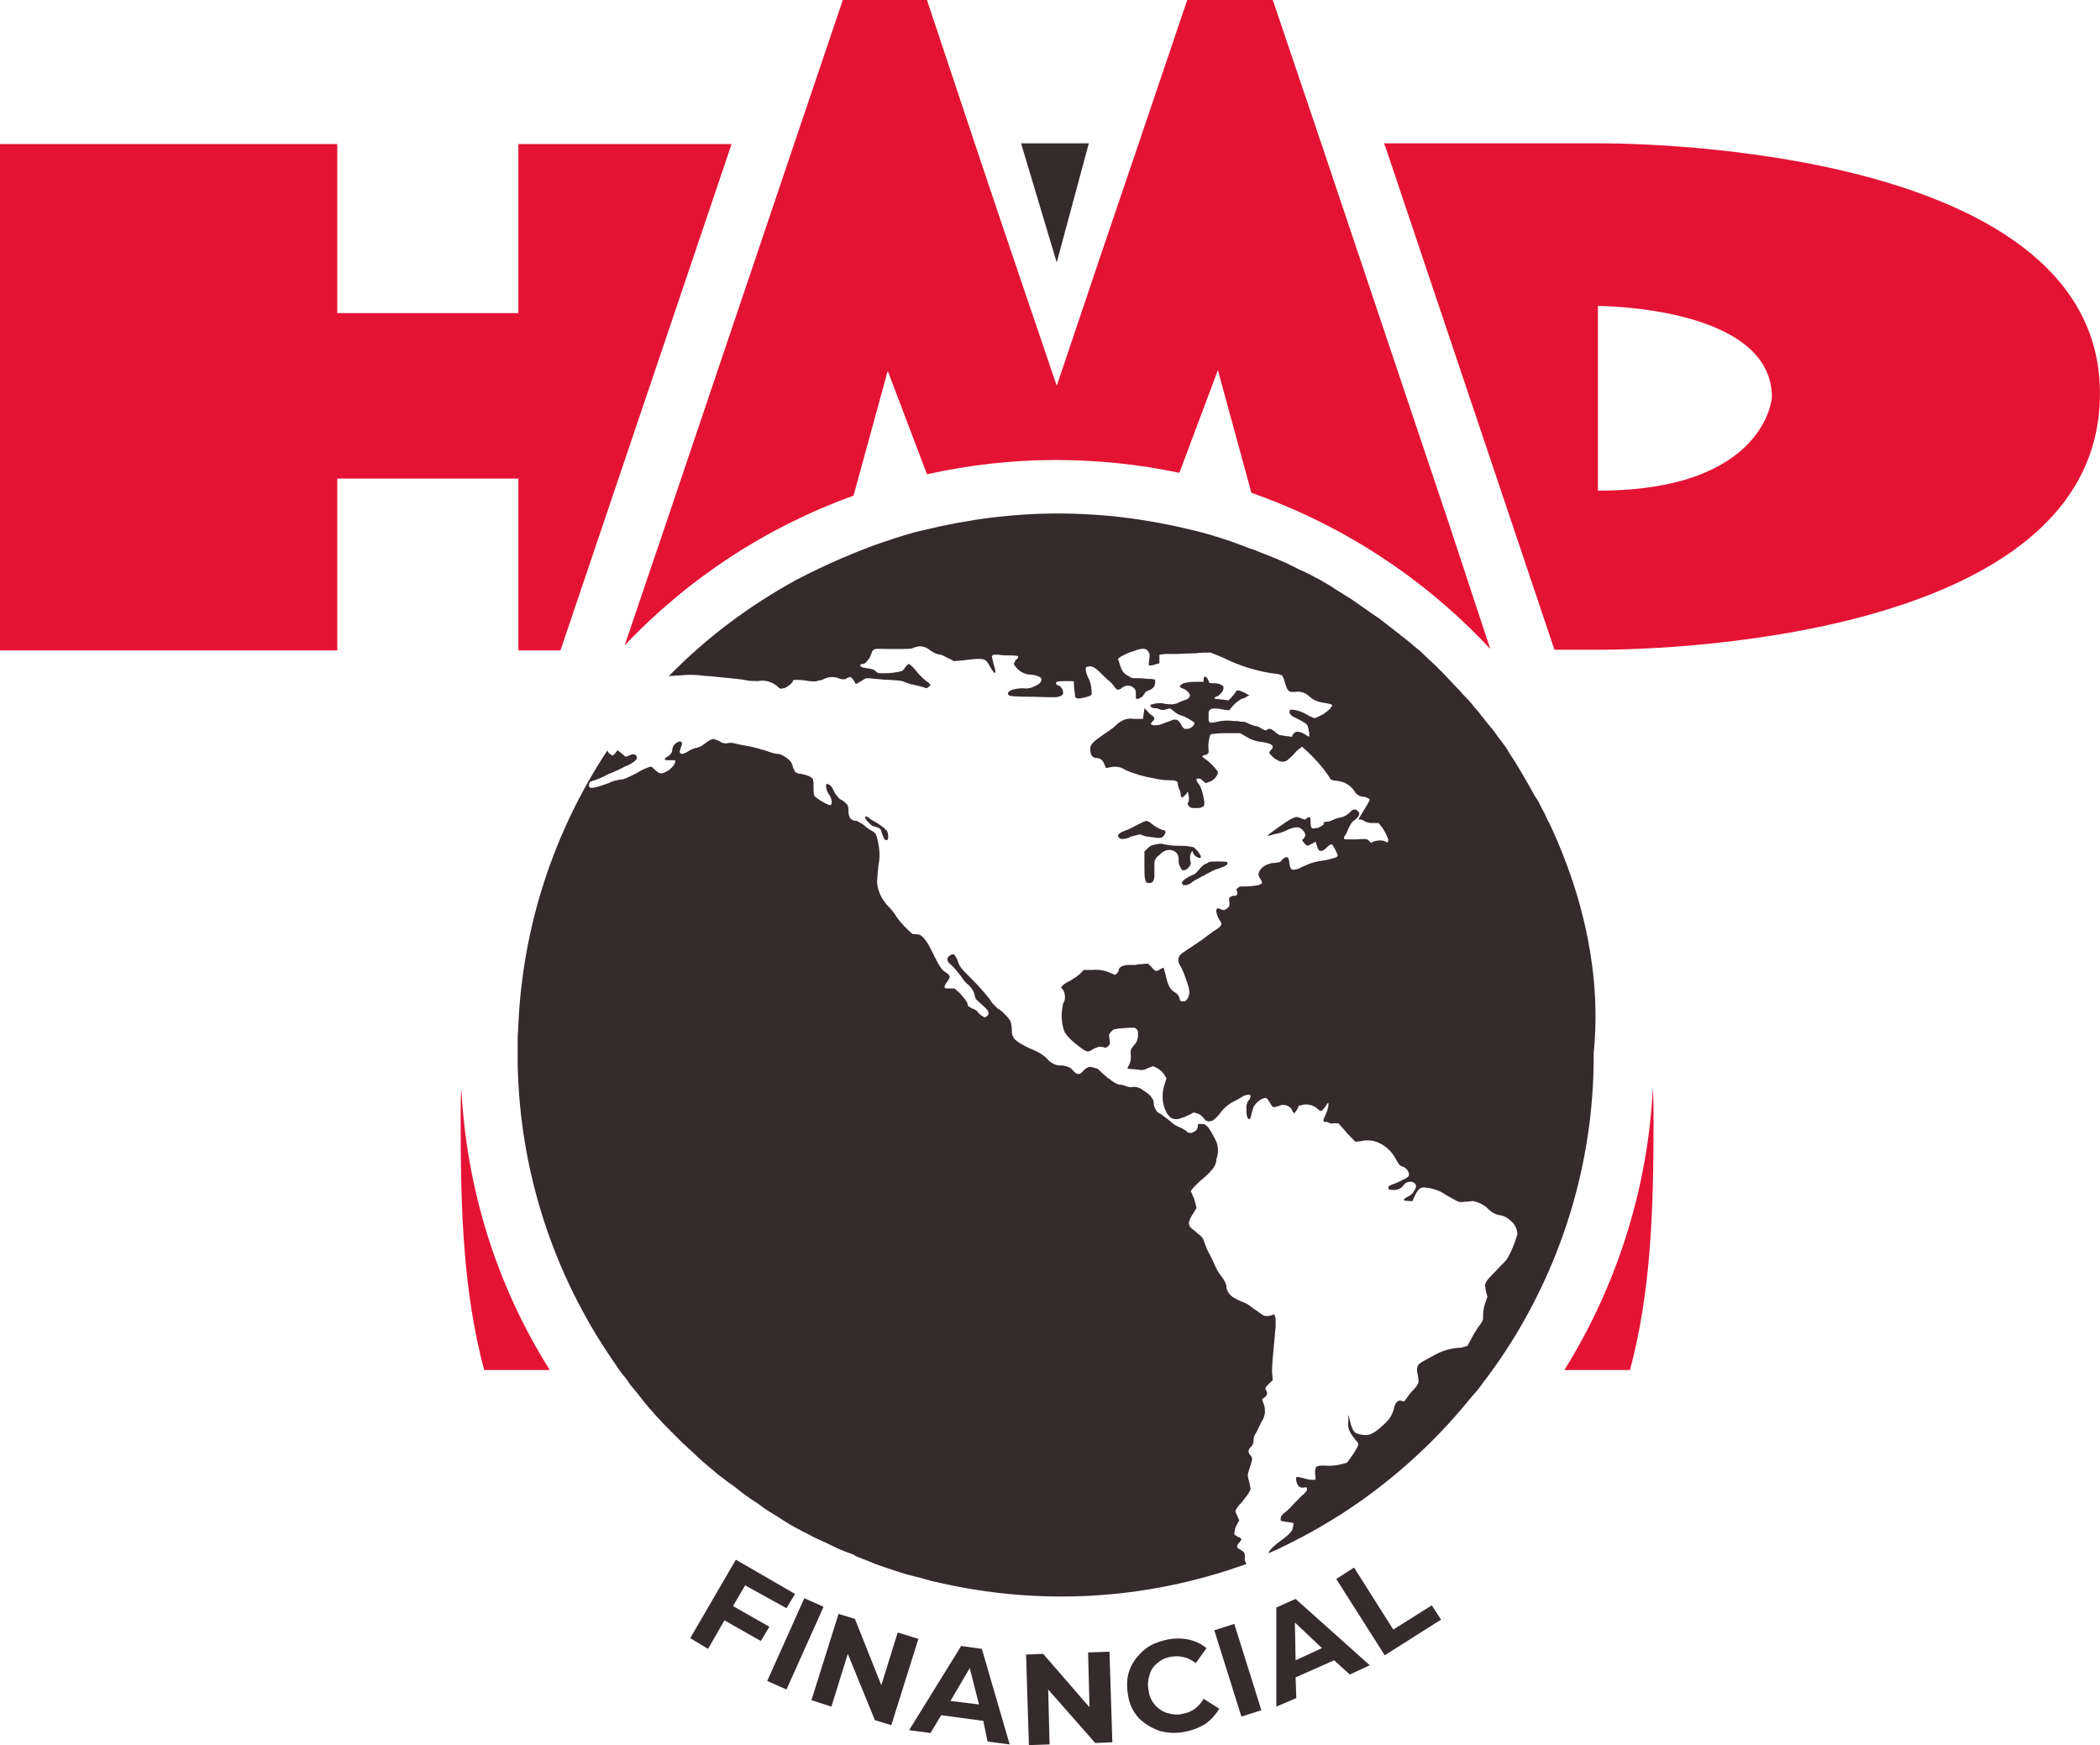 <svg xmlns="http://www.w3.org/2000/svg" fill="none" height="1839" viewBox="0 0 2213 1839" width="2213"><g fill="#352a2c"><path d="m785.223 1670.38-12.774 21.8 38.322 21.79-9.017 15.02-38.322-21.79-17.282 30.06-18.786-11.27 48.091-82.66 62.366 36.07-9.016 15.03z"/><path d="m847.59 1683.91 20.288 9.02-39.073 87.16-20.288-9.01z"/><path d="m967.815 1726.74-28.553 90.92-17.283-5.26-28.553-69.88-17.283 55.6-21.039-6.76 28.553-90.92 17.283 5.26 27.802 69.88 17.282-55.61z"/><path d="m1036.19 1813.15-44.33-6.01-11.271 18.78-22.542-3 54.853-88.67 21.79 3.01 29.31 100.69-23.3-3.01zm-4.5-17.28-9.77-38.33-20.29 34.57z"/><path d="m1169.19 1740.27 3.01 95.43-18.04.75-49.59-56.36 1.5 57.86-21.79.75-3-95.43 18.03-.75 48.84 56.36-1.5-57.86z"/><path d="m1221.79 1823.67c-8.26-3-15.78-7.51-21.79-13.52-6.01-6.77-9.77-14.28-11.27-24.05-1.5-9.02-1.5-18.03 1.5-26.3 3.01-8.26 8.27-15.03 15.03-21.04s15.03-9.02 24.8-11.27c8.26-1.5 15.78-1.5 22.54 0s13.52 4.51 18.78 9.02l-11.27 15.78c-7.51-6.01-16.53-8.27-25.54-6.77-6.02.76-10.52 3.01-15.03 6.77-4.51 3.75-6.77 7.51-8.27 12.77s-2.25 10.52-.75 16.53c.75 6.01 3.01 10.52 6.76 15.03 3.76 3.76 7.52 6.76 12.78 8.27 5.26 1.5 10.52 2.25 16.53.75 9.01-1.51 16.53-6.77 21.79-15.78l16.53 10.52c-3.76 6.01-8.27 11.27-14.28 15.78-6.01 3.75-13.52 6.76-21.04 8.26-9.76 2.26-19.53 1.51-27.8-.75z"/><path d="m1279.65 1717.72 21.04-6.76 28.55 90.92-21.04 6.76z"/><path d="m1405.89 1749.28-40.58 18.04.75 21.79-21.04 9.01v-104.44l20.29-9.02 78.15 69.88-21.04 9.77zm-12.78-12.77-28.55-27.05.75 39.82z"/><path d="m1408.14 1663.62 18.79-12.02 41.32 65.37 40.58-25.55 9.77 15.03-59.36 37.57z"/></g><path d="m770.946 151.787-180.338 533.501h-44.333v-181.09h-190.858v181.09h-355.417v-533.501h355.417v178.084h190.858v-178.084z" fill="#e41334"/><path d="m1683.91 151.031h-225.42l2.25 6.011 177.33 527.489h45.84s525.23 6.763 528.99-266.75c4.51-273.513-528.99-266.75-528.99-266.75zm0 365.936v-194.615s183.34 0 183.34 96.18c0-.751-5.26 98.435-183.34 98.435z" fill="#e41334"/><path d="m1527.62 553.789-133.76-398.247-1.5-4.509-51.09-151.033h-90.17l-51.1 151.033-39.82 117.22-46.59 138.259-56.36-166.061-30.05-89.418-50.348-151.033h-88.666l-51.096 151.033-136.005 402.756-42.83 126.236c66.875-70.632 149.53-124.734 241.202-157.796l36.068-131.496 41.327 108.954c44.338-9.768 90.168-15.028 135.258-15.028 44.33 0 87.91 4.508 130.74 13.525l40.58-108.202 35.31 129.242c96.18 33.813 182.6 90.169 251.73 164.558z" fill="#e41334"/><path d="m1076.02 151.031 37.57 125.486 33.81-125.486z" fill="#352a2c"/><path d="m1257.86 892.673c-3.76-.751-7.51-1.503-11.27-1.503-5.26 0-9.77 0-15.03-.751-3.01-.752-6.01-.752-6.76-1.503-4.51 0-8.27.751-12.03 2.254-1.5.752-3 2.254-4.5 3.757l-2.26 2.254v14.277c0 7.514 0 12.023.75 15.028.75 3.006 1.51 3.758 3.01 3.758 4.51.751 6.76-1.503 6.76-8.266 0-.751 0-1.503 0-3.006 0-3.005 0-6.011 0-9.017v-.751c0-3.006 2.26-6.763 5.26-8.266 3.01-3.757 7.52-6.011 12.78-5.259 5.26 1.502 7.51 4.508 7.51 9.768v.751c0 1.503 0 3.757.75 5.26s1.5 3.757 3.01 5.26c3 1.503 8.26-3.006 9.01-6.763 0-.751 0-.751 0-1.503-.75-1.502-.75-3.005-.75-4.508s0-3.005.75-4.508c0-.752.76-1.503.76-1.503.75-1.503 1.5-1.503 1.5 0 0 2.254 4.51 6.011 6.76 6.011 1.5 0 1.5 0 1.5-.751 0-.752 0-.752 0-1.503-2.25-3.757-4.51-6.763-7.51-9.017z" fill="#352a2c"/><path d="m1327.74 1383.34c-.75 0-.75-.75-1.5-.75-.75-.75-.75-.75-1.51-1.5-.75 0-.75-.76-1.5-.76-2.25-1.5-4.51-3-6.01-4.5-3-2.26-6.76-3.76-10.52-5.26-2.25-.75-4.51-2.26-6.01-3.01-.75-.75-1.5-.75-2.25-1.5-3.76-3.01-6.02-6.76-6.02-10.52 0-2.26-1.5-6.01-6.76-12.78-2.25-3-3.76-6.01-5.26-9.01-.75-2.26-3.76-8.27-6.01-12.78-2.25-3.75-3.76-8.26-5.26-12.02-.75-3-1.5-4.51-3.76-6.76-.75-.75-2.25-1.5-3.75-3.01-.76-.75-.76-.75-1.51-1.5s-2.25-1.5-3-2.25c-6.01-4.51-5.26-8.27 0-16.54l3.75-6.01-.75-3.75c-.75-3.01-1.5-6.01-3-9.02l-2.26-5.26 2.26-3.01c2.25-2.25 4.51-4.5 6.76-6.76 4.51-3.76 9.02-7.51 12.77-12.02 3.01-3.01 5.26-7.52 5.26-12.02 2.26-6.02 2.26-13.53-.75-19.54-3-6.01-5.26-9.77-6.76-12.02-1.5-2.26-3.01-3.76-4.51-4.51-.75-.75-2.25-.75-3.76-.75-3.75 0-3.75 0-3.75 1.5 0 3.01-1.51 6.01-4.51 6.76-1.5 1.51-3.76 1.51-5.26.75h-.75c-.75 0-.75-.75-1.5-1.5-2.26-1.5-4.51-3-6.77-3.76-3.75-1.5-7.51-3.75-10.52-6.76-3-2.25-6.76-5.26-9.77-7.51-2.25-.75-4.5-2.26-5.26-4.51-1.5-2.26-2.25-4.51-2.25-6.76 0-2.26-.75-4.51-2.25-6.02-1.51-3-5.26-5.25-9.77-8.26 0 0-.75 0-.75-.75-4.51-2.26-6.02-2.26-9.02-2.26-2.25.76-5.26 0-7.51-.75-1.51-.75-3.76-1.5-6.02-1.5-1.5 0-3-.75-4.5-1.5-3.01-1.51-5.26-3.01-7.52-5.26 0 0 0 0-.75 0-2.25-2.26-5.26-4.51-7.51-6.77-.76-.75-1.51-1.5-2.26-2.25s-1.5-1.5-3-1.5c-2.26-.75-4.51-1.51-6.77-1.51-3 .76-5.26 2.26-6.76 4.51-3 3.01-4.51 3.76-7.51 2.26-.75-.75-2.26-1.51-3.01-3.01-1.5-1.5-3-3-5.26-3.76-2.25-.75-4.51-1.5-6.76-1.5-3.01 0-5.26 0-8.27-1.5-1.5-.75-2.25-1.5-3.75-2.26-.76-.75-2.26-1.5-3.01-3-3.76-3.76-8.27-6.76-13.53-9.02-1.5-.75-3-1.5-5.25-2.25-1.51-.75-3.01-1.51-4.51-2.26-6.01-3-9.02-5.26-11.27-7.51-.76-.75-1.51-2.25-2.26-3.76-.75-2.25-.75-4.51-.75-6.76 0-3.01-.75-6.01-1.5-8.27-1.51-3-3.76-5.26-6.01-7.51-2.26-2.25-4.51-4.51-7.52-6.01-1.5-1.5-3-3.01-4.51-4.51-1.5-1.5-3-3.76-3.75-5.26-6.01-7.51-12.03-14.28-18.79-21.04-12.02-12.02-12.77-12.77-15.03-19.54-.75-2.25-2.25-4.5-3.75-6.76-3.01 0-5.26 1.5-6.767 3.76-.751 3 0 4.51 5.257 9.02 3.01 3 6.01 6.76 8.27 9.76 2.25 3.01 4.51 6.77 7.51 9.02 3.76 3.01 6.77 7.51 7.52 12.02.75 3.01.75 3.76 3.75 6.01l2.26 2.26c9.01 7.51 10.52 10.52 6.76 13.52-2.25 1.51-2.25 1.51-4.51 0-.75-.75-1.5-.75-2.25-1.5s-1.5-1.5-2.26-2.25c-1.5-2.26-3.75-3.76-6.76-4.51-.75-.75-1.5-.75-2.25-1.5-.75 0-.75-.76-1.51-.76-.75-.75-.75-1.5-.75-2.25 0-1.5-1.5-3.76-6.01-9.02-1.5-2.25-3.76-3.75-6.01-6.01-.75 0-.75-.75-1.5-1.5-.75 0-3.01 0-6.01 0-2.258 0-3.761 0-4.513-.75-.751-.75 0-3.01 2.255-6.01 1.503-1.51 2.258-3.76 3.008-5.26 0-.75-.75-1.51-1.506-3.01-1.502-.75-3.005-2.25-5.259-3.76 0 0-.752 0-.752-.75-1.503-1.5-3.757-4.51-8.265-13.52-6.012-12.777-9.769-18.788-13.526-21.793-.751-.752-1.503-1.503-2.254-1.503-1.503-.752-3.006-.752-4.508-.752-1.503 0-3.006 0-3.758-.751-6.011-5.26-12.022-11.271-16.53-18.034-2.255-3.757-5.26-7.514-8.266-10.52-6.763-6.762-11.271-15.779-12.023-25.548 0-2.254.752-10.519 1.503-18.033 1.503-6.763 1.503-14.277 0-21.791-1.502-8.266-2.254-10.52-4.508-12.774-.752-.752-1.503-.752-2.254-1.503-2.254-.752-3.757-2.254-6.012-3.757-2.254-2.254-4.508-3.757-7.514-5.26-.751-.751-2.254-1.503-3.005-1.503-1.503 0-2.255 0-3.757-.751-.752-.752-1.503-.752-2.255-1.503-1.502-1.503-2.254-4.508-2.254-7.514s0-5.26-1.503-7.514c-.751-.752-1.503-1.503-2.254-2.255-.751-.751-2.254-1.502-3.006-2.254-2.254-.751-3.757-2.254-5.26-4.508-1.502-1.503-3.005-3.757-3.757-6.011-1.502-3.006-3.005-4.509-3.757-5.26-.751-.752-.751-.752-1.502-.752-.752 0-.752-.751-1.503-.751-2.254 0-.752 7.514 1.503 10.52 3.757 4.508 4.508 12.022 1.502 12.022-.751 0-1.502-.751-2.254-.751-5.26-2.254-9.768-5.26-13.525-8.266-1.503-1.503-1.503-3.757-1.503-9.768 0-3.006 0-6.011-.751-9.017-.752-.751-2.255-1.503-3.006-2.254-3.006-1.503-6.011-2.255-9.768-3.006h-.752c-1.502 0-3.005-.751-4.508-1.503 0 0-.752 0-.752-.751-.751-1.503-1.502-3.006-2.254-4.509v-.751c-.751-3.006-2.254-6.011-4.508-7.514-.752-.752-1.503-1.503-3.006-2.254-3.005-2.254-6.011-3.757-9.768-3.757-4.509-.752-8.266-2.255-12.774-3.757-6.011-1.503-12.023-3.757-18.034-4.509-3.757-.751-9.017-1.503-11.271-2.254-3.006-.751-6.011-1.503-9.017-.751-3.006.751-6.011-.001-8.266-1.503 0 0-.751 0-.751-.752-2.254-.751-4.508-1.503-6.763-2.254-2.254.751-3.757 1.503-6.011 3.006-3.757 3.005-7.514 6.011-12.774 6.762-2.254.752-4.508 1.503-6.763 3.006-4.508 3.006-7.514 3.757-9.017 2.254-.751-.751-.751-2.254.752-6.011s1.503-5.26 0-6.011c-.752 0-.751-.752-2.254 0-3.757 1.502-6.011 3.757-6.763 7.514 0 3.757-2.254 6.762-5.26 8.265-1.503.752-2.254 1.503-3.005 3.006 0 0 1.502.751 3.757.751h2.254 3.005 2.255v.752c0 3.005-2.254 6.011-6.763 9.768-5.26 3.006-8.265 4.509-11.271 2.254-.751-.751-2.254-1.503-3.006-2.254-.751-.751-1.503-1.503-2.254-2.254-.751-.752-1.503-1.503-3.006-1.503-4.508 1.503-9.768 3.757-14.276 6.763-10.52 5.259-13.526 6.762-16.531 6.762-4.509.752-9.017 1.503-12.775 3.758-12.773 4.508-18.033 6.011-20.287 4.508-.752-.752-.752-1.503-.752-2.254 0-2.255.752-3.757 3.757-4.509 5.26-1.503 10.52-3.757 15.78-6.762 7.514-3.006 15.779-6.763 18.034-8.266 9.768-3.757 14.276-8.265 12.774-10.52 0-.751-.752-.751-.752-1.503-.751 0-.751-.751-1.503-.751-1.503-.751-3.757 0-6.762 1.503-1.503.751-2.255.751-3.006.751l-.751-.751c-.752-.752-3.006-2.254-4.509-3.757l-3.005-2.254-2.255 3.005c-2.254 2.254-2.254 3.006-3.757 2.254 0 0-.751.001-.751-.751-.752 0-1.503-.751-2.255-1.503-.751-.751-.751-1.502-1.502-2.254 0 0 0 0 0-.751-57.107 86.412-89.418 186.349-93.926 289.291 0 4.51-.752 9.77-.752 14.28v12.02 15.03c2.254 115.72 39.073 223.17 99.938 311.83 4.508 6.77 9.017 13.53 14.277 19.54.751 1.5 2.254 3.01 3.005 4.51 3.757 5.26 8.266 9.77 12.023 15.03 2.254 2.25 3.757 5.26 6.011 7.51 3.006 3.76 6.762 7.51 9.768 11.27 3.006 3.01 6.011 6.76 9.017 9.77s6.011 6.01 9.017 9.02c3.757 3.75 7.514 7.51 11.271 11.27 3.006 2.25 5.26 5.26 8.266 7.51 3.757 3.76 8.265 7.52 12.022 11.27 3.006 2.26 6.012 5.26 9.017 7.52 3.757 3 7.514 6.76 12.023 9.77 3.757 3 7.514 6.01 11.271 8.26 3.757 3.01 6.763 5.26 10.52 8.27 4.508 3 9.016 6.76 14.276 9.77 3.006 2.25 5.26 3.75 8.266 6.01 5.26 3.75 11.271 6.76 16.531 10.52 2.254 1.5 3.757 2.25 6.011 3.75 6.011 3.76 12.774 7.52 18.785 10.52 1.503.75 3.006 1.51 4.509 2.26 6.763 3.75 13.525 6.76 20.288 9.77 1.503.75 3.005 1.5 4.508 2.25 6.012 3.01 12.774 6.01 19.537 8.27 2.254.75 4.508 1.5 6.011 3 6.011 2.26 11.271 4.51 17.283 6.76 3.005 1.51 6.011 2.26 9.768 3.76 4.508 1.5 9.017 3.01 13.525 4.51 4.509 1.5 9.017 3.01 14.277 4.51 3.006.75 6.011 1.5 9.017 2.25 6.763 1.5 12.774 3.76 19.537 5.26 1.502 0 3.005.75 3.757.75 104.445 24.05 216.405 19.54 324.605-19.53 0-.75-.75-.75-.75-1.51-.75-1.5-1.5-3.75-.75-5.26 0-5.26-.75-6.01-6.01-9.01-1.5-.75-2.25-1.51-2.25-3.01 0-.75.75-2.25 2.25-3.76 1.5-1.5 1.5-2.25 2.25-3 0-.75-.75-1.5-1.5-2.26-.75 0-1.5-.75-2.25-.75 0 0-.75 0-.75-.75-.76 0-.76-.75-1.51-.75-1.5-.75-1.5-1.5-1.5-3.01 0-.75.75-1.5.75-3v-.75c.75-1.51.75-2.26 1.5-3.76.76-1.5 2.26-3.76 3.01-5.26-.75-1.5-1.5-3.76-2.25-5.26-1.51-3-2.26-4.51-1.51-5.26 0 0 0-.75.75-1.5 1.51-3.01 3.76-5.26 6.02-7.52 2.25-3 4.5-6.01 6.76-9.01l2.25-4.51-1.5-7.52c-.75-3-1.5-4.5-1.5-6.76 0-2.25.75-4.51 3-11.27.75-2.25 1.5-4.51 1.5-6.01s-.75-3.01-1.5-3.76c-1.5-1.5-2.25-3-2.25-4.51 0-1.5.75-3 2.25-4.5 2.26-1.51 3.01-4.51 3.01-6.77 0-3 .75-5.26 2.25-7.51 1.5-2.26 3.76-7.52 6.01-12.02 2.26-3.01 3.01-6.02 3.76-9.77 0-3.01 0-6.76-1.5-9.77l-1.51-4.51 3.01-2.25c1.5-1.51 2.25-2.26 2.25-3.76 0-.75 0-1.5-.75-3.01-.75-.75-.75-.75-.75-1.5-.75-1.5.75-3 3.76-6.01l3.76-3.76-.76-8.26c0-7.52.76-15.78 1.51-23.3.75-8.26 1.5-16.53 2.25-24.79 0-.75 0-1.51 0-2.26 0-6.76 0-8.26-1.5-10.52-9.77 3.76-12.02.75-15.03-1.5z" fill="#352a2c"/><path d="m1635.07 872.386c-1.51-3.005-2.26-5.26-3.76-7.514-2.25-5.26-4.51-9.768-7.51-15.028-1.51-3.757-3.76-7.514-6.02-10.52-2.25-3.757-4.5-8.265-6.76-12.022-2.25-3.757-3.76-6.763-6.01-10.52-3.01-5.26-6.01-9.768-9.02-15.028-3-4.509-6.01-9.017-9.01-14.277-3.01-3.757-6.01-8.265-9.02-12.023-2.25-3.005-4.51-6.762-7.51-9.768-3.01-3.757-6.02-7.514-9.02-11.271-2.26-3.006-4.51-6.011-7.52-9.017-3.75-5.26-8.26-9.768-12.77-14.277-2.25-3.005-5.26-6.011-7.51-8.265-4.51-4.509-9.02-9.769-13.53-14.277-2.25-2.254-4.51-4.508-6.76-6.763-3.76-3.757-8.27-7.514-12.78-12.022-2.25-2.255-4.5-4.509-6.76-6.012-5.26-4.508-10.52-9.016-16.53-13.525-1.5-.751-2.25-2.254-3.76-3.006-6.76-5.259-13.52-10.519-20.28-15.779-2.26-1.503-4.51-3.006-6.77-4.509-5.26-3.757-9.77-6.762-15.03-10.519-2.25-1.503-5.26-3.757-7.51-5.26-5.26-3.006-10.52-6.763-15.78-9.768-2.25-1.503-4.51-3.006-6.76-4.509-7.52-4.508-14.28-8.266-21.79-12.023-3.01-1.502-6.01-3.005-9.77-4.508-4.51-2.254-9.02-4.508-13.53-6.763-3.75-1.503-8.26-3.757-12.02-5.26-3.76-1.502-7.51-3.005-11.27-4.508-4.51-1.503-9.02-3.757-13.53-5.26-3-.751-6.01-2.254-8.26-3.005-4.51-1.503-9.77-3.757-14.28-5.26-13.52-4.509-27.8-9.017-41.33-12.023-45.83-11.271-93.17-17.282-140.51-17.282s-94.68 6.011-140.512 17.282c-14.277 3.006-27.802 7.514-41.328 12.023-15.779 5.26-30.807 11.271-46.587 18.033-15.78 6.763-31.559 14.277-47.339 22.543-49.593 27.05-94.677 60.864-134.502 101.44l12.022-.751c7.514-.752 14.277-.752 21.791 0 3.757.751 11.271.751 15.78 1.502 21.791 2.255 25.548 2.255 32.311 3.757 3.757.752 8.265.752 12.022.752 7.514-1.503 15.028.751 21.04 6.011 1.502 2.254 3.757 2.254 6.011 1.503h.751c.752 0 1.503-.751 1.503-.751 3.006-1.503 7.514-5.26 7.514-6.763 0 0 0 0 0-.752 1.503-.751 6.012-.751 12.023 0 9.017 1.503 12.022 1.503 15.779 0h.752.751c.752 0 .752-.751 1.503-.751h.751c.752-.751 1.503-.751 3.006-1.503 3.757-1.503 7.514-1.503 11.271-.751 6.011 2.254 8.266 2.254 9.768 1.503.752 0 .752-.752 1.503-.752.752-.751.752-.751 1.503-.751s1.503-.752 1.503-.752c3.006 1.503 4.508 4.509 6.011 7.515 0 0 .752 0 2.254-.752.752-.751 2.255-1.503 3.758-2.254.751-.752 1.502-.752 2.254-1.503 2.254-1.503 3.005-1.503 4.508-1.503s9.017.752 17.282 1.503c15.78.751 18.034.752 22.543 3.006 3.005.751 6.011 2.254 8.265 2.254 3.006.751 6.012 1.503 9.017 2.254 1.503.752 3.006.752 4.509 1.503.751 0 .751 0 1.503-.751 1.502-.752 3.005-2.255 3.005-3.006-1.503-1.503-3.006-3.006-4.508-3.757-3.757-3.006-7.514-6.763-10.52-10.52-2.254-3.005-4.509-5.26-7.514-7.514-.752 0-.751 0-1.503.752-.751.751-1.503 1.502-2.254 2.254-.752.751-.751 1.502-1.503 2.254 0 0 0 0-.751.751-.752.752-.752.752-1.503 1.503-6.012 1.503-12.023 2.254-18.786 2.254-6.011 0-6.762 0-8.265-1.502-2.254-2.255-3.757-3.006-9.768-3.757-6.012-.752-8.266-2.255-6.763-3.757l.752-.752h1.502c.752 0 1.503 0 2.255-.751.751-.752 1.502-.752 2.254-2.255 1.503-1.502 3.005-3.757 3.757-6.011.751-2.254 1.502-3.757 2.254-5.26 0 0 .751 0 .751-.751 2.255-1.503 7.515-.752 19.537-.752 17.282 0 20.288 0 23.294-1.502 5.26-2.255 10.52-1.503 15.028 1.502 3.757 3.006 7.514 5.26 12.774 6.012 3.005.751 5.26 2.254 8.265 3.757l6.016 3.005 9.01-.751c23.3-3.006 24.05-2.254 28.56 6.011 3 5.26 5.26 8.266 6.01 6.763 0-3.006-.75-5.26-1.51-7.514-.75-3.006-1.5-6.011-2.25-9.017 0-.751 0-.751.75-1.503l.75-.751h5.26c3.76.751 8.27.751 12.03.751 3 0 6.01 0 9.01.752 0 1.502-.75 3.005-2.25 3.757-.75 1.502-2.26 3.005-2.26 4.508s5.26 7.514 9.02 9.017c3.01 1.503 6.01 2.254 9.77 2.254 9.77 1.503 12.77 4.509 8.26 9.017-2.25 2.254-5.26 3.006-8.26 4.509-3.01.751-6.01 1.502-9.02.751-4.51 0-8.26.751-11.27 1.503-2.25.751-3 1.503-3.76 2.254-1.5.751-1.5 2.254 0 3.757.76.751 6.02 1.503 26.3 1.503 22.55.751 24.8.751 27.81-.752 1.5-.751 2.25-.751 2.25-1.502.75-.752.75-1.503.75-2.255 0-3.005-2.25-6.762-5.26-7.514-2.25-.751-3-2.254-1.5-3.757 3-.751 6.76-.751 9.77-.751 7.51 0 9.01 0 8.26.751 0 5.26.75 10.52 1.51 15.78.75 2.254 3.75 2.254 9.76.751 2.26-.751 3.76-.751 4.51-1.503h.75c.75 0 .75-.751 1.51-.751 0 0 .75-.751.75-1.503 0-6.011-.75-12.022-3.76-17.282-3.01-6.763-3.01-10.52-1.5-11.271h.75c4.51-1.503 7.51 0 15.03 7.514 3 3.005 6.01 6.011 9.01 8.265 1.51 1.503 3.01 3.006 4.51 5.26 2.26 3.006 3.01 3.757 6.01 2.254.76 0 1.51-.751 2.26-1.502.75-.752 1.5-.752 3-1.503 2.26-.752 3.76-.752 6.02 0 4.5 2.254 5.26 3.757 5.26 9.017 0 4.508-.01 4.508 1.5 4.508.75 0 1.5 0 2.25-.751 2.26-.752 3.76-2.254 4.51-3.757.75-.752 1.5-2.255 2.25-3.006.76-.751 2.26-.751 3.01-1.503 1.5-.751 2.25-.751 3.01-1.503 2.25-1.502 3-2.254 3.75-6.011v-3.757l-3.75-.751c-.76 0-1.51 0-2.26 0-3 0-6.76-.752-9.77-.752-.75 0-2.25 0-3 0s-2.26 0-3.01 0c-2.25 0-4.51-.751-6.01-2.254-3.76-1.503-6.76-4.508-8.26-9.017 0-.751-.76-1.503-.76-2.254-.75-1.503-.75-3.006-1.5-4.509 0-.751 0-.751-.75-1.502v-.752c.75-1.503 4.51-3.757 13.53-7.514h.75c2.25-.751 4.5-1.503 6.01-2.254 6.01-1.503 9.01-1.503 11.27 1.503 1.5 2.254 2.25 3.005 1.5 6.762-.75 9.017-1.5 8.266 1.5 8.266 1.51 0 3.76-.752 6.02-1.503l3-.751v-4.509-4.508l6.01-.752h3.76 5.26 3.76c3 0 12.02-.751 19.53-.751 5.26-.751 10.52-.752 15.78-.752 1.51.752 7.52 3.006 12.78 5.26 18.03 9.017 37.57 15.029 57.1 17.283 1.51 0 3.01.751 5.26 1.503 1.51 2.254 2.26 4.508 3.01 7.514 3.01 9.768 3.76 10.519 12.02 9.768 5.26-.751 10.52 1.503 15.03 6.011 4.51 3.757 10.52 5.26 16.53 6.012 7.52 1.502 7.52 1.502 3.76 6.011-4.51 4.508-9.77 7.514-15.78 9.768-3.01-.751-6.01-2.254-8.27-3.757-5.26-3.005-11.27-5.26-17.28-5.26-1.5.752-1.5 3.757 0 5.26s3.76 3.006 6.01 3.757c7.52 3.757 11.27 6.012 12.02 8.266.76 2.254 2.26 9.768 1.51 11.271-1.51-.752-2.26-.752-3.76-2.254-5.26-3.006-9.02-3.757-11.27-2.255-.75.752-1.5 1.503-2.25 2.255l-.76 2.254-6.76-.752c-3.76-.751-6.01-.751-7.51-1.502-.75-.752-1.51-1.503-3.01-2.255-.75-.751-.75-.751-1.5-1.502-1.5-.752-2.26-1.503-3.76-2.255-.75 0-1.5 0-2.25 0s-.75.752-1.51.752c0 .751-.75.751-.75.751-.75 0-1.5 0-3-.751-.75-.752-1.51-.752-3.01-1.503-.75-.751-1.5-1.503-3-1.503-.76-.751-2.26-.751-3.01-.751-2.25-.752-4.51-1.503-6.01-2.255-.75 0-.75-.751-1.5-.751-1.51-.751-2.26-.751-3.76-1.503-.75 0-.75 0-1.5 0-1.51 0-3.01 0-5.26-.751-.75 0-2.26 0-3.76 0-6.01-.752-12.02-.752-18.03.751-6.02 1.503-8.27 1.503-9.02-1.503 0-.751 0-2.254 0-4.508 0-4.508 0-5.26 1.5-6.763.75 0 .75-.751 1.5-.751 2.26-.752 6.02-.752 12.78.751l6.01.752 2.25-3.006c2.26-2.254 3.76-4.508 5.26-5.26 1.51-1.503 3.01-2.254 5.26-3.757.76 0 1.51-.751 2.26-.751s2.25-.752 3-1.503 2.26-.752 3.01-1.503c-3.76-2.254-7.51-4.508-12.02-5.26h-.75s-.76 0-.76.752c-.75.751-1.5 1.502-1.5 2.254-1.5 1.503-3 3.757-4.51 5.26l-2.25 2.254-6.01-.751c-6.77-.752-9.02-.752-9.02-1.503 0-.752 1.5-1.503 3.76-2.255 3-2.254 6.01-5.259 6.01-9.016 0-2.255-4.51-4.509-9.77-4.509s-5.26 0-6.01-2.254c-.75-3.006-3.01-5.26-4.51-4.509-.75.752-.75 2.255-.75 3.006v2.254h-9.02c-6.01 0-9.01.752-12.02 1.503-.75 0-.75.752-1.5.752-.75.751-1.51 1.502-2.26 1.502-.75 1.503 0 2.255 3.76 3.757 3.01.752 6.76 5.26 6.76 6.763 0 .751-.75 1.503-1.5 3.006-.75.751-1.5.751-3.01 1.503-1.5.751-4.5 1.502-7.51 3.005-3.76 2.254-9.02 2.254-13.53 1.503-1.5 0-3-.751-3.75-.751-1.51 0-3.01 0-3.76 0-3.01 0-5.26.751-8.27 1.502-1.5 1.503.76 3.757 4.51 3.757 1.51 0 2.26 0 3.76.752 3.01 1.503 6.01 1.503 9.02 0 3-.752 3-.752 6.76 2.254 2.25 2.254 5.26 3.757 7.51 4.509 5.26 1.502 9.77 4.508 14.28 7.514.75 1.503-1.5 4.508-4.51 6.011-1.5.751-2.25.751-3.75.751-.76 0-1.51 0-1.51 0-.75 0-1.5-.751-2.25-1.503-.75-.751-.75-1.502-1.5-2.254-1.51-3.005-3.01-4.508-3.76-5.26-1.5-.751-2.26-.751-3.76-.751s-3 .751-4.51 1.503c-1.5.751-3 .751-4.51 1.503-2.25.751-3.75 1.502-6.01 2.254-2.25.751-4.51.751-6.76.751-2.25-.751-3.01-.751-3.01-1.503 0-.751.76-.751 1.51-2.254.75-.751 2.25-2.254 2.25-3.757 0-.751-1.5-2.254-3.76-3.757-1.5-.751-2.25-2.254-3.75-3.757-.75-.751-.75-.751-1.51-1.503-.75-.751-.75-1.503-.75-1.503-.75 0-.75.752-1.5 5.26l-.75 6.012h-9.77c-4.51-.752-9.02 0-12.77 2.254-.75.751-1.51.751-2.26 1.503-1.5.751-3 2.254-4.51 3.757-2.25 2.254-9.01 6.762-13.52 9.768-9.77 6.763-12.78 9.768-12.78 14.277 0 6.762 2.26 9.768 7.52 9.768 3 0 6.01 2.254 7.51 6.763l1.51 3.757 3.75-.752c6.01-1.502 12.03-.751 17.29 3.006 9.01 3.757 18.78 6.763 28.55 8.266 6.01 1.502 11.27 2.254 17.28 2.254 6.76 0 9.02.751 9.02 4.508 0 1.503.75 3.757 1.5 5.26s1.5 3.757 1.5 6.011c0 1.503.76 2.255 1.51 2.255s2.25-1.503 3.75-3.006l2.26-3.006.75 4.509c.75 2.254 0 4.508 0 6.011-1.5 2.254-1.5 3.006.75 5.26 1.5 1.503 2.26 1.503 6.76 1.503 3.01 0 4.51 0 6.01-.752 2.26-.751 3.01-1.502 3.01-3.757 0-.751 0-.751 0-1.503v-.751c-.75-4.508-1.5-8.265-3.01-12.774-.75-2.254-1.5-3.757-3-6.011l-.75-.751c-.75-1.503-1.51-2.255-1.51-3.758 0-.751.76-.751.76-.751 1.5-.751 4.5 0 6.01 2.254.75.752 2.25 1.503 3 2.255 2.26-.752 4.51-1.503 6.01-2.255 1.51-.751 2.26-1.503 3.01-2.254 2.25-2.254 3.76-4.508 3.76-7.514-3.76-5.26-8.27-9.769-13.53-13.526-2.25-1.502-3-2.254-3-2.254 0-.751.75-.751 1.5-1.503 1.5 0 2.25-.751 3-.751 1.51-.751 2.26-1.503 2.26-2.254 0-.752 0-1.503 0-2.254v-.752c-.75-3.757 0-8.265.75-12.022.75-3.006.75-3.758 3.01-4.509h1.5c5.26-.751 10.52-.751 15.78-.751h12.02l6.76 3.757c4.51 3.006 9.02 4.508 14.28 5.26 12.77 1.502 15.78 4.508 12.02 8.265-.75.752-1.5 1.503-2.25 3.006 0 1.503 5.26 6.763 9.02 8.265 2.25 1.503 4.5 1.503 6.01 1.503 3 0 6.01-3.005 11.27-8.265 2.25-3.006 5.26-5.26 8.26-7.514 10.52 9.017 20.29 19.536 28.56 31.559 1.5 3.005 1.5 3.757 9.01 4.508 7.52.752 14.28 5.26 18.04 11.271 1.5 3.006 4.51 4.509 7.51 5.26h1.5c.76 0 2.26.752 3.01.752.75.751 2.25.751 3.01 1.502 1.5 1.503.75 1.503-6.77 14.277-2.25 3.757-4.51 7.514-4.51 7.514h.76 1.5c1.5 0 2.25.752 3.76 1.503.75 0 .75.752 1.5.752.75.751 1.5.751 2.25.751 1.51.751 3.76.751 6.01.751h5.26s.76 0 .76.752c4.5 4.508 7.51 10.52 9.76 16.531 0 1.503 0 2.254-.75 3.005-.75 0-1.5 0-2.25-.751-3.01-1.503-6.76-1.503-9.77-.752-.75 0-2.25.752-3.01.752l-2.25 1.503-2.25-2.255c-2.26-2.254-2.26-2.254-14.28-1.502-10.52 0-12.02 0-12.02-.752 0-.751 0-.751 0-1.503 0-.751 0-.751.75-1.502.75-.752 2.25-3.757 3.76-7.514 1.5-3.757 3.75-7.515 7.51-9.769 2.25-2.254 3.76-3.757 3.76-5.26.75-1.502 0-2.254-1.51-3.757-1.5-1.502-2.25-1.502-3.75-1.502-1.51 0-3.01 1.502-5.26 3.757-2.26 2.254-5.26 3.757-8.27 4.508-1.5 0-2.25.752-3.76.752-1.5.751-3 .751-3.75 1.502-1.51.752-2.26.752-3.76 1.503-1.5.752-2.25.752-3.76.752-1.5 0-2.25.751-3 .751s-1.51.751-.75.751c1.5.752 0 2.255-4.51 4.509-.75.751-1.51.751-3.01.751-3 .752-4.51.752-5.26-.751-.75-2.254-.75-3.757-.75-6.011 0-4.509-.75-5.26-2.25-4.509-.76 0-1.51.752-2.26 1.503 0 0-.75 0-.75.751-.75 0-1.5 0-3.76-.751-3-1.503-5.26-2.254-7.51-1.503s-5.26 2.254-9.77 5.26c-12.02 8.266-20.29 14.277-18.78 14.277 1.5 0 5.26-1.503 9.01-2.255 4.51-.751 8.27-2.254 12.78-4.508 3.75-1.503 6.76-2.254 9.01-2.254 1.51 0 2.26 0 3.01.751.75.752 2.25.752 3 2.254 3.01 3.006 3.76 6.012.76 9.017l-1.51 1.503 2.26 3.006c.75 1.503 2.25 2.254 3.75 3.005 1.51-.751 3.01-1.502 4.51-2.254 1.51-.751 3.01-1.503 3.76-2.254.75 1.503.75 3.006 1.5 4.508.75 3.006 1.51 4.509 3.01 5.26h2.25c2.26-.751 3.76-2.254 5.26-3.757 2.26-2.254 3.76-3.005 4.51-3.005h.75c3.01 3.757 4.51 7.514 6.01 11.271 0 1.503-.75 2.254-3.75 3.005-3.01.752-6.77 2.255-13.53 3.006-5.26.751-11.27 2.254-15.78 4.509-1.5.751-3.76 1.502-5.26 2.254-2.25 1.503-4.51 2.254-6.01 2.254-4.51 1.503-6.01-.751-6.76-8.265 0-1.503-.75-3.006-1.5-4.509 0 0-.76 0-1.51 0-1.5 0-3.75 1.503-5.26 3.757-.75.751-1.5 1.503-2.25 1.503-1.5 0-3.01.751-5.26.751-1.5 0-3.01 0-4.51.752-3.76.751-7.51 3.005-9.77 6.011-3 3.757-3 6.011 0 10.52.75 1.503 1.5 2.254 1.5 3.757 0 .751-2.25 1.503-3.75 2.254-3.76.751-9.77 1.503-14.28 1.503-2.25 0-3 0-4.51 0-.75 0-2.25.751-3 1.503-1.51 1.502-2.26 1.502-.75 3.757.75 2.254 0 3.757-1.51 4.508-.75 0-1.5 0-2.25 0s-1.5 0-2.26.752c-2.25.751-3 2.254-2.25 5.259.75 4.509 0 6.012-3.76 8.266-.75 0-.75.751-1.5.751s-1.5 0-3.76-.751c-1.5-.752-3-1.503-3.75-.752-2.26 1.503 0 8.266 3 12.774 3.01 3.757 1.5 6.012-6.01 10.52-2.25 1.503-8.27 6.011-14.28 10.52-1.5.751-3 2.254-4.51 3.006-2.25 1.502-4.5 3.005-6.76 4.508-1.5.751-3 2.257-4.51 3.007-2.25 1.5-4.5 3-6.01 4.51-2.25 3-2.25 6.76-.75 9.77 3.76 6.01 6.01 12.77 8.27 19.53 3 8.27 3 12.78 0 17.28-.75.76-1.51 1.51-2.26 2.26-.75 0-1.5 0-2.25 0-2.26 0-3.01 0-3.76-3.76-.75-2.25-2.25-4.51-5.26-6.01-4.51-3.01-6.76-6.76-9.02-17.28-.75-3.01-1.5-5.26-2.25-8.27 0 0 0 0-.75 0 0 0-1.5.75-3.01 1.51-.75.75-1.5.75-2.25 1.5-2.26.75-3.76 0-6.76-3.76l-3.76-3.76-8.27.76c-1.5 0-3 0-4.5.75-1.51 0-2.26 0-3.76 0s-3.01 0-4.51 0c-3.01 0-4.51.75-6.76 1.5-1.51.75-3.01 2.25-3.01 3.76 0 1.5-.75 2.25-2.25 3.75l-1.51 1.51-3.75-1.51c-6.01-3-12.78-4.5-20.29-3.75h-9.02l-3.75 3.75c-3.01 3.01-6.77 5.26-10.52 7.52-3.01 1.5-6.02 3-8.27 5.26l-1.5 2.25 2.25 2.26c2.26 4.5 3.01 9.76 0 14.27-2.25 9.77-2.25 20.29 1.5 30.06 3.76 6.01 9.02 10.52 15.03 15.03 3.76 3 6.01 4.51 8.27 5.26 2.25.75 4.51-.75 6.76-2.26 3.01-1.5 6.01-3 9.02-2.25.75 0 2.25 0 3 .75.75 0 2.26 0 3.76-1.5 2.25-2.26 2.25-2.26 1.5-7.52s-.75-5.26 2.26-8.26c1.5-1.5 2.25-2.26 3-2.26s2.26 0 4.51-.75h.75c3.01 0 8.27-.75 11.27-.75h3.01.75c1.5 0 2.25.75 3.01 1.5 1.5 1.51 1.5 2.26 1.5 6.01 0 4.51-1.5 8.27-4.51 11.28-3 3.75-3.76 4.5-3 12.02 0 3-.76 6.76-2.26 9.02-.75.75-.75 2.25-1.5 3 1.5.75 3 .75 4.51.75 2.25 0 6.01.75 8.26.75 3.01.76 6.01 0 8.27-1.5 2.25-.75 3.75-1.5 6.01-2.25 4.51 1.5 9.02 4.51 12.02 9.01l2.26 3.76-1.51 4.51c-3.75 10.52-3.75 21.79 1.51 31.56 3.75 6.01 6.76 7.51 12.77 6.76 2.25-.75 3.76-1.5 6.76-2.25 2.26-1.51 5.26-2.26 7.52-3.76.75-.75.75-.75 1.5-.75s1.5 0 3 .75c3.76.75 6.02 3.01 8.27 6.01 1.5 2.26 4.51 3.01 6.76 2.26.75 0 1.51-.76 2.26-.76 3-2.25 5.26-4.5 7.51-7.51 3.76-5.26 9.02-9.77 15.03-12.77 3.01-1.51 6.01-3.01 8.27-4.51.75-.75 2.25-1.51 3-1.51 3.76-1.5 6.01-.75 6.01.76 0 .75-.75 1.5-.75 2.25s-.75 1.5-1.5 2.25c-.75 1.51-1.51 2.26-1.51 3.01-.75 1.5-.75 3.76-.75 7.51 0 6.02 1.51 9.77 3.01 9.02h.75c.75-1.5 1.5-3.76 1.5-5.26.75-2.25 1.51-5.26 2.26-7.51 2.25-3.76 6.01-7.52 10.52-9.02 3-.75 3.75-.75 7.51 6.01 1.5 3.01 3.01 3.76 5.26 3.01.75 0 1.5-.75 2.26-.75h.75c.75 0 .75-.76 1.5-.76 4.51-1.5 9.77 0 12.77 4.51v.75c.76 1.51 1.51 2.26 2.26 3.01 0 0 .75 0 .75-.75.75-.75 2.25-3.01 3-4.51 0-.75.76-1.5.76-2.25.75-.76 1.5-.76 2.25-.76 6.01-2.25 13.53-.75 18.03 3.76 2.26 2.26 3.76 3.01 6.02 0 .75-.75 1.5-1.5 2.25-3 .75-1.51 1.5-2.26 2.25-3.01.76-.75.76-.75.76 0v3.01c-.76 3-1.51 6.01-3.01 9.01-1.5 3.01-2.25 5.26-2.25 6.01 0 1.51.75 1.51 2.25 1.51.75 0 2.25 0 3.01.75 1.5.75 3.75 1.5 6.01.75h4.51l6.01 6.76c3 3.76 7.51 8.27 9.01 9.77l3.01 3.01 6.01-.76c6.76-1.5 13.53-.75 19.54 2.26 7.51 3.76 13.52 9.77 17.28 17.28 3.01 5.26 3.76 6.76 7.51 7.52 3.01 1.5 5.26 3.75 6.01 7.51v1.5c0 .75-.75 1.51-3 3.01-3.01 1.5-6.01 3-9.02 4.51-3 1.5-6.76 2.25-7.51 3-1.5.75-2.26 1.51-2.26 2.26s0 2.25 1.51 2.25c3.75.75 7.51.75 11.27-1.5 1.5-.75 3-2.26 3.75-3.76.76-.75.76-.75 1.51-1.5 4.51-3.01 11.27-1.5 11.27 3.76-1.5 4.5-4.51 9.01-9.02 10.51-2.25 1.51-3.76 2.26-3.76 3.01-.75.75 1.51 1.5 5.26 1.5h3.76l2.26-5.26c2.25-4.5 3.75-6.76 6.01-8.26 1.5-.75 2.25-.75 4.51-.75 7.51.75 15.78 3 21.79 7.51 15.78 9.02 14.27 8.27 21.04 7.51 3 0 7.51-.75 8.26-.75 6.01 1.51 11.27 3.76 15.78 8.27 3.76 3.76 7.52 6.01 12.78 6.76 4.5.75 8.26 3.01 11.27 6.01 4.5 3.76 6.76 9.02 6.76 14.28-.75 2.25-1.5 4.51-2.26 6.76-2.25 6.76-5.25 13.53-9.01 19.54-1.5 2.25-7.52 7.51-12.02 12.77-5.26 5.26-8.27 8.27-9.77 11.27-1.51 3.01-.75 5.26 0 9.77l1.5 5.26-2.25 6.76c-1.51 4.51-2.26 8.27-2.26 12.78 0 3 0 4.51-.75 6.01s-1.5 3.01-4.51 6.76c-3 4.51-5.26 8.27-7.51 12.78-1.51 2.25-2.26 4.51-3.76 6.76-3.76 1.5-6.76 2.25-10.52 2.25-9.02.75-18.03 3.76-25.55 8.27-11.27 6.01-15.78 8.26-16.53 11.27-.75 2.25-.75 4.51 0 7.51.75 4.51 1.5 7.52.75 9.77-.75 2.26-2.25 4.51-6.01 8.27-2.25 2.25-4.51 5.26-6.01 7.51-2.25 3.76-3.01 4.51-6.01 3.01-3.01-.75-6.01 1.5-7.51 7.51 0 1.5-.76 3.01-1.51 5.26-2.25 5.26-5.26 9.02-9.77 12.78-11.27 10.52-15.78 12.02-25.54 9.76-1.51-.75-3.01-.75-3.76-1.5-3.01-2.25-4.51-6.01-6.76-16.53 0-1.5-.75-2.25-.75-1.5v6.01c-.76 3.76-.01 8.26 2.25 12.02 1.5 3.01 3.76 5.26 5.26 7.52 1.5 1.5 3 3 3 5.26-3 6.76-7.51 12.77-12.02 18.78-7.51 2.25-15.03 3.76-23.29 3.01-6.76 0-9.02 0-9.77 3-.75 1.5-.75 4.51 0 9.77v1.5s-.75.75-1.5.75c-2.26 0-4.51 0-7.52-.75-8.26-2.25-11.27-3-11.27-1.5-.75.75 0 2.25 0 3.76 1.51 5.26 3.01 6.76 7.52 6.76 3-.75 3.75-.75 3.75 1.5v.75c-.75 1.51-2.25 3.76-5.26 6.02-3 3-7.51 7.51-9.76 9.76-2.26 3.01-5.26 5.26-7.52 7.52-2.25 1.5-3.76 3-4.51 4.51-.75 1.5-.75 2.25-.75 3.75 0 1.51 1.5 1.51 6.76 2.26 3.76.75 6.77.75 6.77 1.5 0 2.25-.75 5.26-1.51 7.51 0 0 0 .76-.75.76-1.5 2.25-3.75 4.5-9.77 9.01-8.26 6.01-11.27 9.02-12.77 11.27l-.75.76c0 .75-.75 1.5-.75 2.25 25.54-11.27 50.34-24.8 74.39-39.83 51.84-33.06 98.43-74.38 137.5-122.47 3.01-3.76 6.02-6.77 9.02-10.52 1.5-2.26 3.01-3.76 4.51-6.02l6.76-9.01c3.76-5.26 7.52-10.52 11.27-15.78 64.63-94.68 99.94-207.39 99.19-323.11 8.27-81.9-10.52-163.806-44.33-237.444z" fill="#352a2c"/><path d="m1227.8 875.389s-.75-.752 0 0c-.75-.752-1.5-.752-2.25-.752-4.51-1.502-8.27-3.757-12.02-6.762-1.51-1.503-3.01-2.254-5.26-3.006-3.76.752-6.77 3.006-10.52 4.509-3.76 2.254-8.27 4.508-12.78 6.011-3.75 1.503-6.01 3.006-6.76 4.508 0 .752 0 1.503.75 2.254.75 2.255 5.26 2.255 9.77.752.75 0 .75 0 1.5-.752 1.51-.751 4.51-1.502 7.52-2.254 2.25-.751 3-.751 3.75-.751s1.51.751 2.26.751c1.5.752 3.75 1.503 5.26 1.503 1.5 0 3.75.751 5.26.751 2.25 0 4.51.752 6.01.752 4.51 0 5.26-.752 7.51-4.509 0-.751.75-2.254 0-3.005z" fill="#352a2c"/><path d="m1263.12 916.718c-1.5 1.503-2.25 3.006-3.76 3.757l-.75.751c-4.51 1.503-8.26 3.757-12.02 6.763-.75 1.503-1.5 1.503-.75 3.006 0 .751.75 1.503 1.5 1.503 2.25.751 6.76-.752 9.77-3.757 2.25-1.503 5.26-3.006 8.26-4.509.75-.751 2.26-1.503 3.01-1.503.75-.751 1.5-.751 2.25-1.503.75-.751 2.26-.751 3.01-1.502 3-1.503 6.76-3.757 10.52-4.509 8.26-3.005 10.52-4.508 9.02-6.763-.76-.751-3.76-.751-9.77-.751-8.27 0-9.02 0-12.03 2.254-3 .752-5.26 3.006-8.26 6.763.75-.751 0 0 0 0z" fill="#352a2c"/><path d="m924.233 871.634c2.255.752 3.006 1.503 3.758 2.255.751.751.751 2.254 1.502 4.508 1.503 3.757 2.255 6.012 3.757 6.763h1.503c1.503-.751 1.503-4.509.752-7.514 0-.752-.752-1.503-.752-2.255-4.508-4.508-9.017-7.514-14.277-10.519-1.502-.752-3.005-1.503-4.508-3.006-.751-.751-2.254-1.503-3.006-1.503-.751 0-1.502 0-1.502.752.751 1.503 1.502 3.005 3.005 4.508l4.509 4.509c.751 0 3.005.751 5.259 1.502z" fill="#352a2c"/><path d="m579.337 1443.45h-69.13c-21.791-81.9-24.796-165.31-24.796-262.99 0-11.27 0-22.54.751-33.81 5.26 105.19 36.819 207.39 93.175 296.8z" fill="#e41334"/><path d="m1717.72 1443.45c21.79-81.9 24.8-165.31 24.8-262.99 0-11.27 0-22.54-.75-33.81-5.26 105.19-37.57 207.39-93.18 296.8z" fill="#e41334"/></svg>
